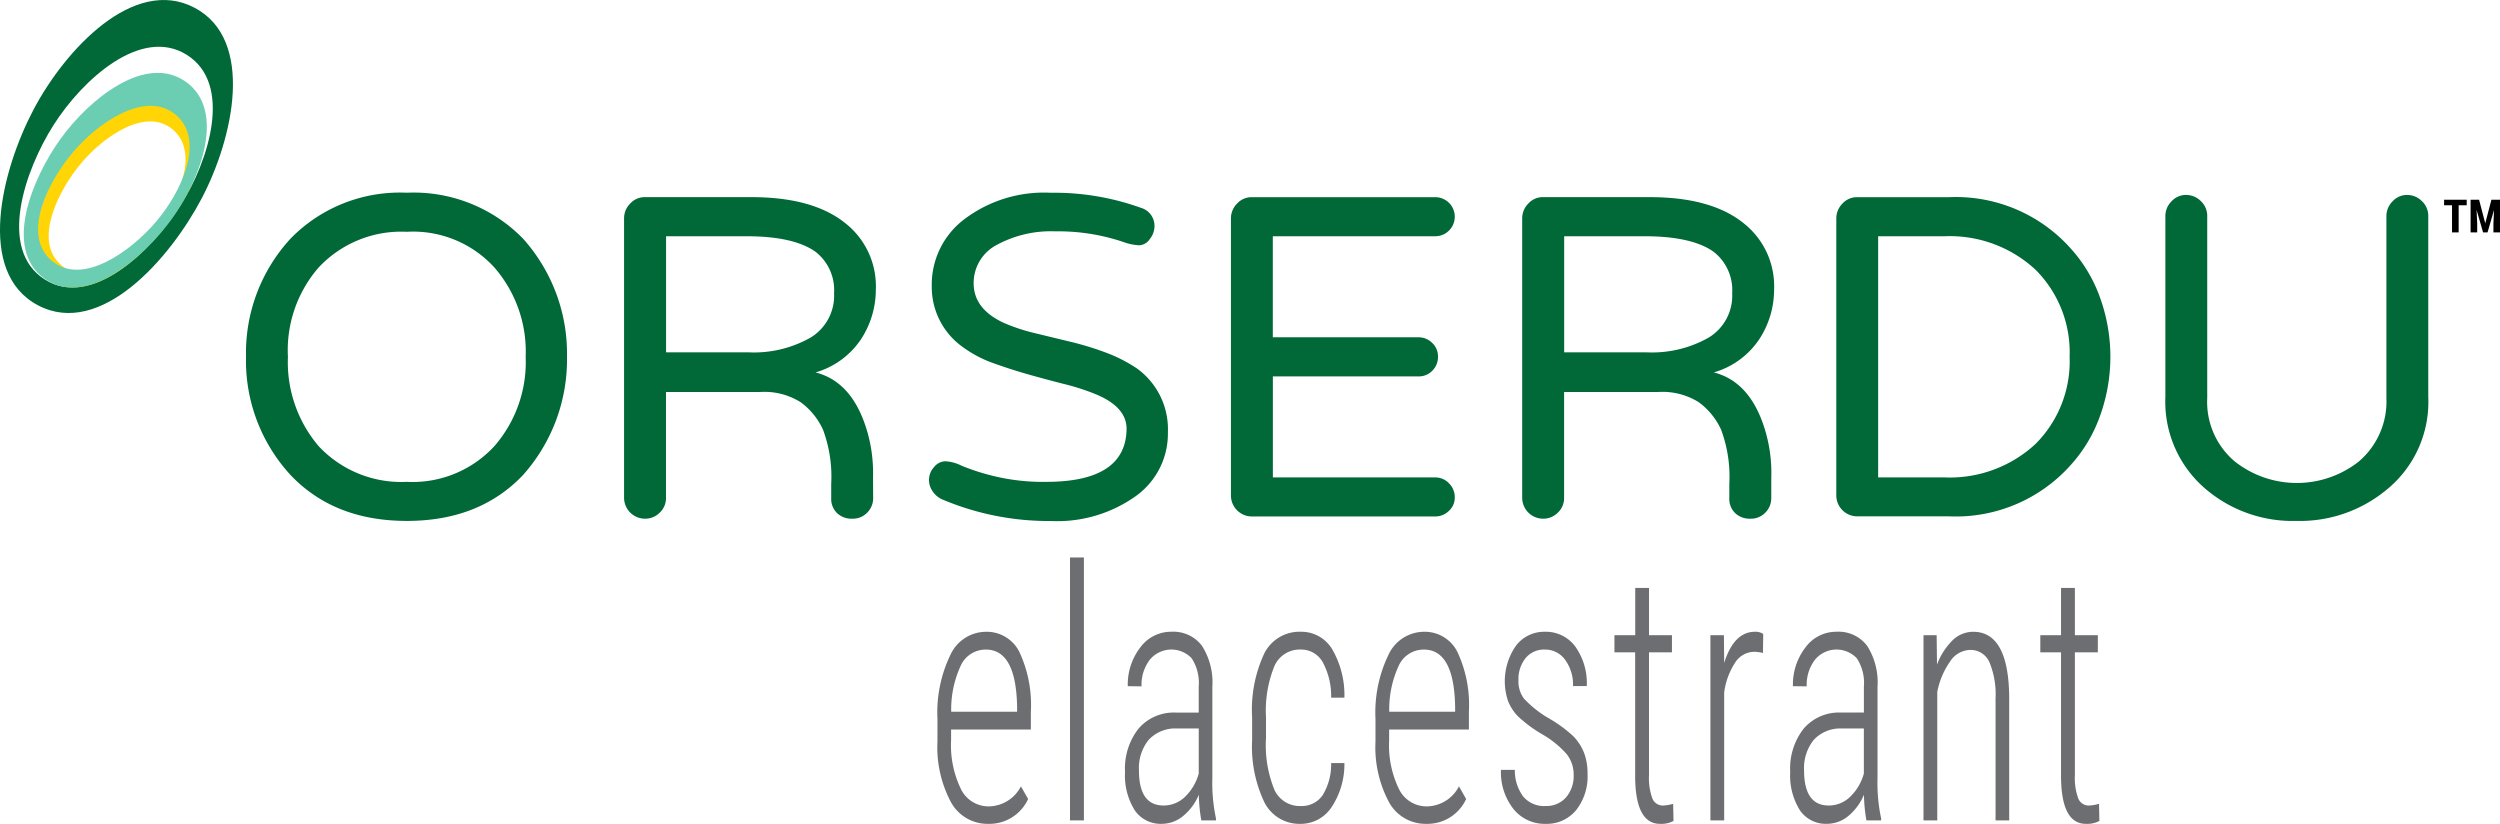 <svg xmlns="http://www.w3.org/2000/svg" width="231.504" height="76.288" viewBox="0 0 231.504 76.288">
  <g id="Group_690" data-name="Group 690" transform="translate(-362 -53.425)">
    <g id="Group_15" data-name="Group 15" transform="translate(384.782 71.271)">
      <path id="Path_54" data-name="Path 54" d="M48.612,39.078A14.145,14.145,0,0,1,59.363,34.84a14.147,14.147,0,0,1,10.751,4.238A15.935,15.935,0,0,1,74.2,50.036a16.06,16.06,0,0,1-4.083,10.958q-4.032,4.239-10.751,4.238T48.612,60.994a15.613,15.613,0,0,1-4.135-10.958A15.616,15.616,0,0,1,48.612,39.078ZM59.363,61.614a10.308,10.308,0,0,0,8.115-3.308,11.865,11.865,0,0,0,2.895-8.27,11.868,11.868,0,0,0-2.895-8.27,10.185,10.185,0,0,0-8.115-3.308A10.47,10.47,0,0,0,51.2,41.766a11.675,11.675,0,0,0-2.843,8.27,12,12,0,0,0,2.843,8.27A10.468,10.468,0,0,0,59.363,61.614Z" transform="translate(-44.477 -34.84)" fill="#006937"/>
      <path id="Path_55" data-name="Path 55" d="M135.9,63.507a1.883,1.883,0,0,1-.542,1.344,1.846,1.846,0,0,1-1.4.569,1.942,1.942,0,0,1-1.4-.517,1.832,1.832,0,0,1-.543-1.4V62.215a12.536,12.536,0,0,0-.749-5.014,6.488,6.488,0,0,0-2.067-2.559,6.31,6.31,0,0,0-3.748-.956h-8.735v9.821a1.84,1.84,0,0,1-.569,1.344,1.9,1.9,0,0,1-1.4.569,1.942,1.942,0,0,1-1.913-1.913v-25.9a1.924,1.924,0,0,1,.569-1.37,1.8,1.8,0,0,1,1.344-.594h9.873q5.788,0,8.787,2.481a7.414,7.414,0,0,1,2.739,6.1,8.354,8.354,0,0,1-1.37,4.575,7.573,7.573,0,0,1-4.213,3.075q3.049.775,4.445,4.445a13.677,13.677,0,0,1,.878,5.272ZM124.373,50.016a10.63,10.63,0,0,0,5.737-1.37,4.537,4.537,0,0,0,2.171-4.109,4.5,4.5,0,0,0-1.706-3.825q-2.016-1.446-6.409-1.447h-7.443V50.016Z" transform="translate(-77.826 -35.234)" fill="#006937"/>
      <path id="Path_56" data-name="Path 56" d="M178.8,61.614q7.391,0,7.443-4.91,0-2.016-2.843-3.2a20.952,20.952,0,0,0-2.869-.931q-1.628-.413-3.282-.878t-3.308-1.06a10.956,10.956,0,0,1-2.895-1.525,6.81,6.81,0,0,1-2.843-5.582,7.594,7.594,0,0,1,2.843-6.1,12.216,12.216,0,0,1,8.167-2.584,23.716,23.716,0,0,1,8.374,1.4,1.73,1.73,0,0,1,1.24,1.706,1.922,1.922,0,0,1-.439,1.189,1.244,1.244,0,0,1-.982.569,4.98,4.98,0,0,1-1.473-.31,18.941,18.941,0,0,0-6.306-.982,10.518,10.518,0,0,0-5.375,1.24,3.979,3.979,0,0,0-2.171,3.567q0,2.378,2.792,3.67a17.214,17.214,0,0,0,2.895.956l3.308.8a28.155,28.155,0,0,1,3.282,1.008,13.664,13.664,0,0,1,2.868,1.473,6.934,6.934,0,0,1,2.843,5.892,7.108,7.108,0,0,1-2.946,5.893,12.546,12.546,0,0,1-7.908,2.326,25.317,25.317,0,0,1-10.079-2.016,2.079,2.079,0,0,1-.827-.7,1.821,1.821,0,0,1-.362-1.111,1.758,1.758,0,0,1,.465-1.163,1.371,1.371,0,0,1,1.059-.542,3.8,3.8,0,0,1,1.5.413,20.117,20.117,0,0,0,2.972.956A19.283,19.283,0,0,0,178.8,61.614Z" transform="translate(-104.702 -34.84)" fill="#006937"/>
      <path id="Path_57" data-name="Path 57" d="M242.721,62.137a1.794,1.794,0,0,1,.542,1.318,1.652,1.652,0,0,1-.542,1.241,1.778,1.778,0,0,1-1.266.517H224.449a1.942,1.942,0,0,1-1.913-1.913V37.611a1.924,1.924,0,0,1,.569-1.37,1.8,1.8,0,0,1,1.344-.594h17.006a1.809,1.809,0,0,1,0,3.618H226.413v9.356H239.9a1.781,1.781,0,0,1,1.267.517,1.711,1.711,0,0,1,.542,1.292A1.78,1.78,0,0,1,241.2,51.7a1.712,1.712,0,0,1-1.292.542h-13.49v9.356h15.041A1.735,1.735,0,0,1,242.721,62.137Z" transform="translate(-131.331 -35.234)" fill="#006937"/>
      <path id="Path_58" data-name="Path 58" d="M298.265,63.507a1.881,1.881,0,0,1-.543,1.344,1.845,1.845,0,0,1-1.4.569,1.943,1.943,0,0,1-1.4-.517,1.834,1.834,0,0,1-.542-1.4V62.215a12.526,12.526,0,0,0-.75-5.014,6.488,6.488,0,0,0-2.067-2.559,6.309,6.309,0,0,0-3.747-.956h-8.735v9.821a1.84,1.84,0,0,1-.569,1.344,1.9,1.9,0,0,1-1.4.569,1.942,1.942,0,0,1-1.912-1.913v-25.9a1.924,1.924,0,0,1,.569-1.37,1.8,1.8,0,0,1,1.344-.594H287q5.789,0,8.787,2.481a7.413,7.413,0,0,1,2.739,6.1,8.355,8.355,0,0,1-1.37,4.575,7.573,7.573,0,0,1-4.213,3.075q3.049.775,4.445,4.445a13.689,13.689,0,0,1,.879,5.272ZM286.738,50.016a10.631,10.631,0,0,0,5.737-1.37,4.537,4.537,0,0,0,2.171-4.109,4.5,4.5,0,0,0-1.706-3.825q-2.016-1.446-6.409-1.447h-7.443V50.016Z" transform="translate(-157.025 -35.234)" fill="#006937"/>
      <path id="Path_59" data-name="Path 59" d="M342.417,35.647A14.257,14.257,0,0,1,353.685,40.4a13.526,13.526,0,0,1,2.766,4.7,16.119,16.119,0,0,1,0,10.648,13.521,13.521,0,0,1-2.766,4.7,14.255,14.255,0,0,1-11.268,4.755h-8.529a1.942,1.942,0,0,1-1.912-1.913V37.611a1.924,1.924,0,0,1,.569-1.37,1.8,1.8,0,0,1,1.344-.594Zm-.466,25.948a11.675,11.675,0,0,0,8.477-3.1,10.815,10.815,0,0,0,3.153-8.064,10.815,10.815,0,0,0-3.153-8.063,11.675,11.675,0,0,0-8.477-3.1h-6.1V61.595Z" transform="translate(-184.713 -35.234)" fill="#006937"/>
      <path id="Path_60" data-name="Path 60" d="M413.846,35.243a1.926,1.926,0,0,1,1.37.569,1.861,1.861,0,0,1,.595,1.4V53.954a10.47,10.47,0,0,1-3.98,8.684,12.563,12.563,0,0,1-8.219,2.791,12.432,12.432,0,0,1-8.219-2.791,10.614,10.614,0,0,1-3.928-8.684V37.207a1.922,1.922,0,0,1,.569-1.37,1.8,1.8,0,0,1,1.344-.595,1.927,1.927,0,0,1,1.37.569,1.862,1.862,0,0,1,.594,1.4V54.058a7.2,7.2,0,0,0,2.585,5.893,9.287,9.287,0,0,0,11.423,0,7.293,7.293,0,0,0,2.584-5.893V37.207a1.922,1.922,0,0,1,.569-1.37A1.8,1.8,0,0,1,413.846,35.243Z" transform="translate(-213.731 -35.037)" fill="#006937"/>
    </g>
    <g id="Group_16" data-name="Group 16" transform="translate(448.81 105.048)">
      <path id="Path_61" data-name="Path 61" d="M174.177,132a3.857,3.857,0,0,1-3.434-1.982,10.794,10.794,0,0,1-1.264-5.642v-2.092a12.26,12.26,0,0,1,1.195-5.921,3.645,3.645,0,0,1,3.285-2.148,3.376,3.376,0,0,1,3.084,1.823,11.551,11.551,0,0,1,1.085,5.58v1.649h-7.386v.967a9.281,9.281,0,0,0,.913,4.549,2.838,2.838,0,0,0,2.579,1.6,3.4,3.4,0,0,0,2.975-1.855l.666,1.173A3.947,3.947,0,0,1,174.177,132Zm-.218-16.136a2.53,2.53,0,0,0-2.315,1.467,9.637,9.637,0,0,0-.89,4.288h6.1v-.46Q176.761,115.863,173.959,115.862Z" transform="translate(-169.479 -107.334)" fill="#6d6e71"/>
      <path id="Path_62" data-name="Path 62" d="M194.729,125.13h-1.287V100.783h1.287Z" transform="translate(-181.168 -100.783)" fill="#6d6e71"/>
      <path id="Path_63" data-name="Path 63" d="M210.453,131.682a15.175,15.175,0,0,1-.229-2.377,5.109,5.109,0,0,1-1.476,1.989,3.116,3.116,0,0,1-1.958.705,2.9,2.9,0,0,1-2.5-1.252,6.065,6.065,0,0,1-.9-3.566,5.99,5.99,0,0,1,1.246-3.995,4.309,4.309,0,0,1,3.441-1.49h2.136V119.3a4.161,4.161,0,0,0-.66-2.639,2.587,2.587,0,0,0-3.876.151,3.821,3.821,0,0,0-.758,2.457l-1.275-.016a5.618,5.618,0,0,1,1.148-3.574,3.522,3.522,0,0,1,2.883-1.467,3.311,3.311,0,0,1,2.837,1.3,6.291,6.291,0,0,1,.965,3.788v8.417a15.789,15.789,0,0,0,.333,3.773v.19Zm-3.5-1.379a2.838,2.838,0,0,0,1.993-.808,4.713,4.713,0,0,0,1.269-2.155V123.17h-2.021a3.351,3.351,0,0,0-2.631,1.07,4.173,4.173,0,0,0-.884,2.8Q204.676,130.3,206.95,130.3Z" transform="translate(-186.02 -107.334)" fill="#6d6e71"/>
      <path id="Path_64" data-name="Path 64" d="M230.867,130.35a2.338,2.338,0,0,0,2.044-1.026,5.448,5.448,0,0,0,.77-2.952h1.229a7.17,7.17,0,0,1-1.218,4.129,3.407,3.407,0,0,1-2.825,1.5,3.639,3.639,0,0,1-3.348-1.958,11.993,11.993,0,0,1-1.154-5.809V122.14a12.306,12.306,0,0,1,1.131-5.928,3.639,3.639,0,0,1,3.36-2,3.332,3.332,0,0,1,2.918,1.609,8.458,8.458,0,0,1,1.137,4.494h-1.229a6.588,6.588,0,0,0-.782-3.289,2.279,2.279,0,0,0-2.044-1.165,2.558,2.558,0,0,0-2.429,1.536,10.94,10.94,0,0,0-.776,4.718v1.948a10.925,10.925,0,0,0,.782,4.79A2.574,2.574,0,0,0,230.867,130.35Z" transform="translate(-197.227 -107.334)" fill="#6d6e71"/>
      <path id="Path_65" data-name="Path 65" d="M253.365,132a3.857,3.857,0,0,1-3.434-1.982,10.8,10.8,0,0,1-1.264-5.642v-2.092a12.266,12.266,0,0,1,1.195-5.921,3.645,3.645,0,0,1,3.286-2.148,3.375,3.375,0,0,1,3.084,1.823,11.546,11.546,0,0,1,1.085,5.58v1.649h-7.386v.967a9.287,9.287,0,0,0,.913,4.549,2.839,2.839,0,0,0,2.579,1.6,3.394,3.394,0,0,0,2.974-1.855l.666,1.173A3.947,3.947,0,0,1,253.365,132Zm-.218-16.136a2.53,2.53,0,0,0-2.315,1.467,9.629,9.629,0,0,0-.89,4.288h6.1v-.46Q255.95,115.863,253.147,115.862Z" transform="translate(-208.105 -107.334)" fill="#6d6e71"/>
      <path id="Path_66" data-name="Path 66" d="M278.083,127.455a3.005,3.005,0,0,0-.666-1.937,9.073,9.073,0,0,0-2.257-1.819,12.164,12.164,0,0,1-2.223-1.647,4.281,4.281,0,0,1-.931-1.434,5.739,5.739,0,0,1,.735-5.112,3.271,3.271,0,0,1,2.676-1.292,3.38,3.38,0,0,1,2.826,1.379,5.838,5.838,0,0,1,1.057,3.646h-1.275a3.9,3.9,0,0,0-.723-2.417,2.255,2.255,0,0,0-1.884-.959,2.2,2.2,0,0,0-1.786.792,3.116,3.116,0,0,0-.66,2.061,2.657,2.657,0,0,0,.505,1.68,9.993,9.993,0,0,0,2.182,1.759,12.49,12.49,0,0,1,2.389,1.728,4.687,4.687,0,0,1,.988,1.514,5.293,5.293,0,0,1,.333,1.973,5.027,5.027,0,0,1-1.068,3.376A3.517,3.517,0,0,1,275.487,132a3.684,3.684,0,0,1-2.992-1.395,5.49,5.49,0,0,1-1.143-3.6h1.287a4.032,4.032,0,0,0,.775,2.469,2.528,2.528,0,0,0,2.073.875,2.411,2.411,0,0,0,1.883-.791A3.026,3.026,0,0,0,278.083,127.455Z" transform="translate(-219.171 -107.334)" fill="#6d6e71"/>
      <path id="Path_67" data-name="Path 67" d="M295.077,106.292v4.375H297.2v1.585h-2.125v11.4a5.478,5.478,0,0,0,.3,2.1,1.042,1.042,0,0,0,1.017.689,4,4,0,0,0,.919-.159l.034,1.585a2.4,2.4,0,0,1-1.252.269q-2.24,0-2.3-4.248V112.252h-1.918v-1.585H293.8v-4.375Z" transform="translate(-229.185 -103.47)" fill="#6d6e71"/>
      <path id="Path_68" data-name="Path 68" d="M314.078,116.18a3.467,3.467,0,0,0-.8-.111,2.126,2.126,0,0,0-1.775,1,6.623,6.623,0,0,0-1.016,2.774v11.841h-1.275V114.531h1.252l.023,2.568q.907-2.885,2.848-2.885a1.233,1.233,0,0,1,.769.206Z" transform="translate(-237.636 -107.334)" fill="#6d6e71"/>
      <path id="Path_69" data-name="Path 69" d="M330.7,131.682a15.05,15.05,0,0,1-.229-2.377A5.11,5.11,0,0,1,329,131.293a3.116,3.116,0,0,1-1.958.705,2.9,2.9,0,0,1-2.5-1.252,6.065,6.065,0,0,1-.9-3.566,5.99,5.99,0,0,1,1.246-3.995,4.308,4.308,0,0,1,3.44-1.49h2.137V119.3a4.158,4.158,0,0,0-.661-2.639,2.587,2.587,0,0,0-3.876.151,3.824,3.824,0,0,0-.758,2.457l-1.275-.016a5.618,5.618,0,0,1,1.148-3.574,3.524,3.524,0,0,1,2.883-1.467,3.311,3.311,0,0,1,2.837,1.3,6.291,6.291,0,0,1,.965,3.788v8.417a15.763,15.763,0,0,0,.333,3.773v.19Zm-3.5-1.379a2.839,2.839,0,0,0,1.993-.808,4.713,4.713,0,0,0,1.269-2.155V123.17h-2.022a3.351,3.351,0,0,0-2.63,1.07,4.173,4.173,0,0,0-.884,2.8Q324.928,130.3,327.2,130.3Z" transform="translate(-244.676 -107.334)" fill="#6d6e71"/>
      <path id="Path_70" data-name="Path 70" d="M348.956,114.531l.034,2.727a6.183,6.183,0,0,1,1.407-2.219,2.732,2.732,0,0,1,1.947-.824q3.25,0,3.331,5.976v11.492h-1.264v-11.3a7.708,7.708,0,0,0-.586-3.392,1.9,1.9,0,0,0-1.8-1.094,2.269,2.269,0,0,0-1.8,1.038,7.324,7.324,0,0,0-1.211,2.845v11.9h-1.275V114.531Z" transform="translate(-256.43 -107.334)" fill="#6d6e71"/>
      <path id="Path_71" data-name="Path 71" d="M372.068,106.292v4.375h2.125v1.585h-2.125v11.4a5.465,5.465,0,0,0,.3,2.1,1.041,1.041,0,0,0,1.016.689,4,4,0,0,0,.919-.159l.034,1.585a2.4,2.4,0,0,1-1.252.269q-2.24,0-2.3-4.248V112.252h-1.919v-1.585h1.919v-4.375Z" transform="translate(-266.74 -103.47)" fill="#6d6e71"/>
    </g>
    <path id="Path_72" data-name="Path 72" d="M8.178,34.078c-3.449-2.555-1.015-8.6,1.384-12.011s7.128-7.333,10.481-4.849,1.21,8.326-1.189,11.734-7.227,7.681-10.676,5.125m.612-1.534c2.555,2.241,6.628-.8,8.731-3.33s4.16-6.986,1.674-9.165-6.457.6-8.561,3.125-4.4,7.129-1.845,9.37" transform="translate(358.847 45.408)" fill="#ffd506"/>
    <path id="Path_73" data-name="Path 73" d="M3.526,28.276c-5.786-3.04-3.363-12.53-.435-18.1S12.383-2.243,18.008.713s3.6,12.078.673,17.651S9.312,31.316,3.526,28.276m.606-2.406c4.361,2.768,9.911-2.629,12.577-6.83s4.85-11.257.61-13.948S7.625,7.381,4.958,11.581-.229,23.1,4.133,25.87" transform="translate(362 53.425)" fill="#006937"/>
    <path id="Path_74" data-name="Path 74" d="M6.193,32.214c-3.819-2.758-1.125-9.283,1.532-12.962s7.894-7.914,11.607-5.233S20.671,23,18.015,26.683s-8,8.289-11.822,5.531m.677-1.655c2.831,2.419,7.34-.867,9.67-3.594s4.606-7.538,1.854-9.89-7.151.647-9.481,3.373S4.04,28.14,6.87,30.559" transform="translate(359.905 46.999)" fill="#6bcdb2"/>
    <g id="Group_17" data-name="Group 17" transform="translate(588.324 71.921)">
      <path id="Path_75" data-name="Path 75" d="M443.944,36.618H443.2v2.514h-.613V36.618h-.735v-.509h2.095Z" transform="translate(-441.849 -36.109)"/>
      <path id="Path_76" data-name="Path 76" d="M447.421,36.109l.571,2.187.57-2.187h.8v3.023h-.613v-.818l.056-1.26-.6,2.078h-.415l-.6-2.078.056,1.26v.818h-.611V36.109Z" transform="translate(-444.178 -36.109)"/>
    </g>
  </g>
</svg>

